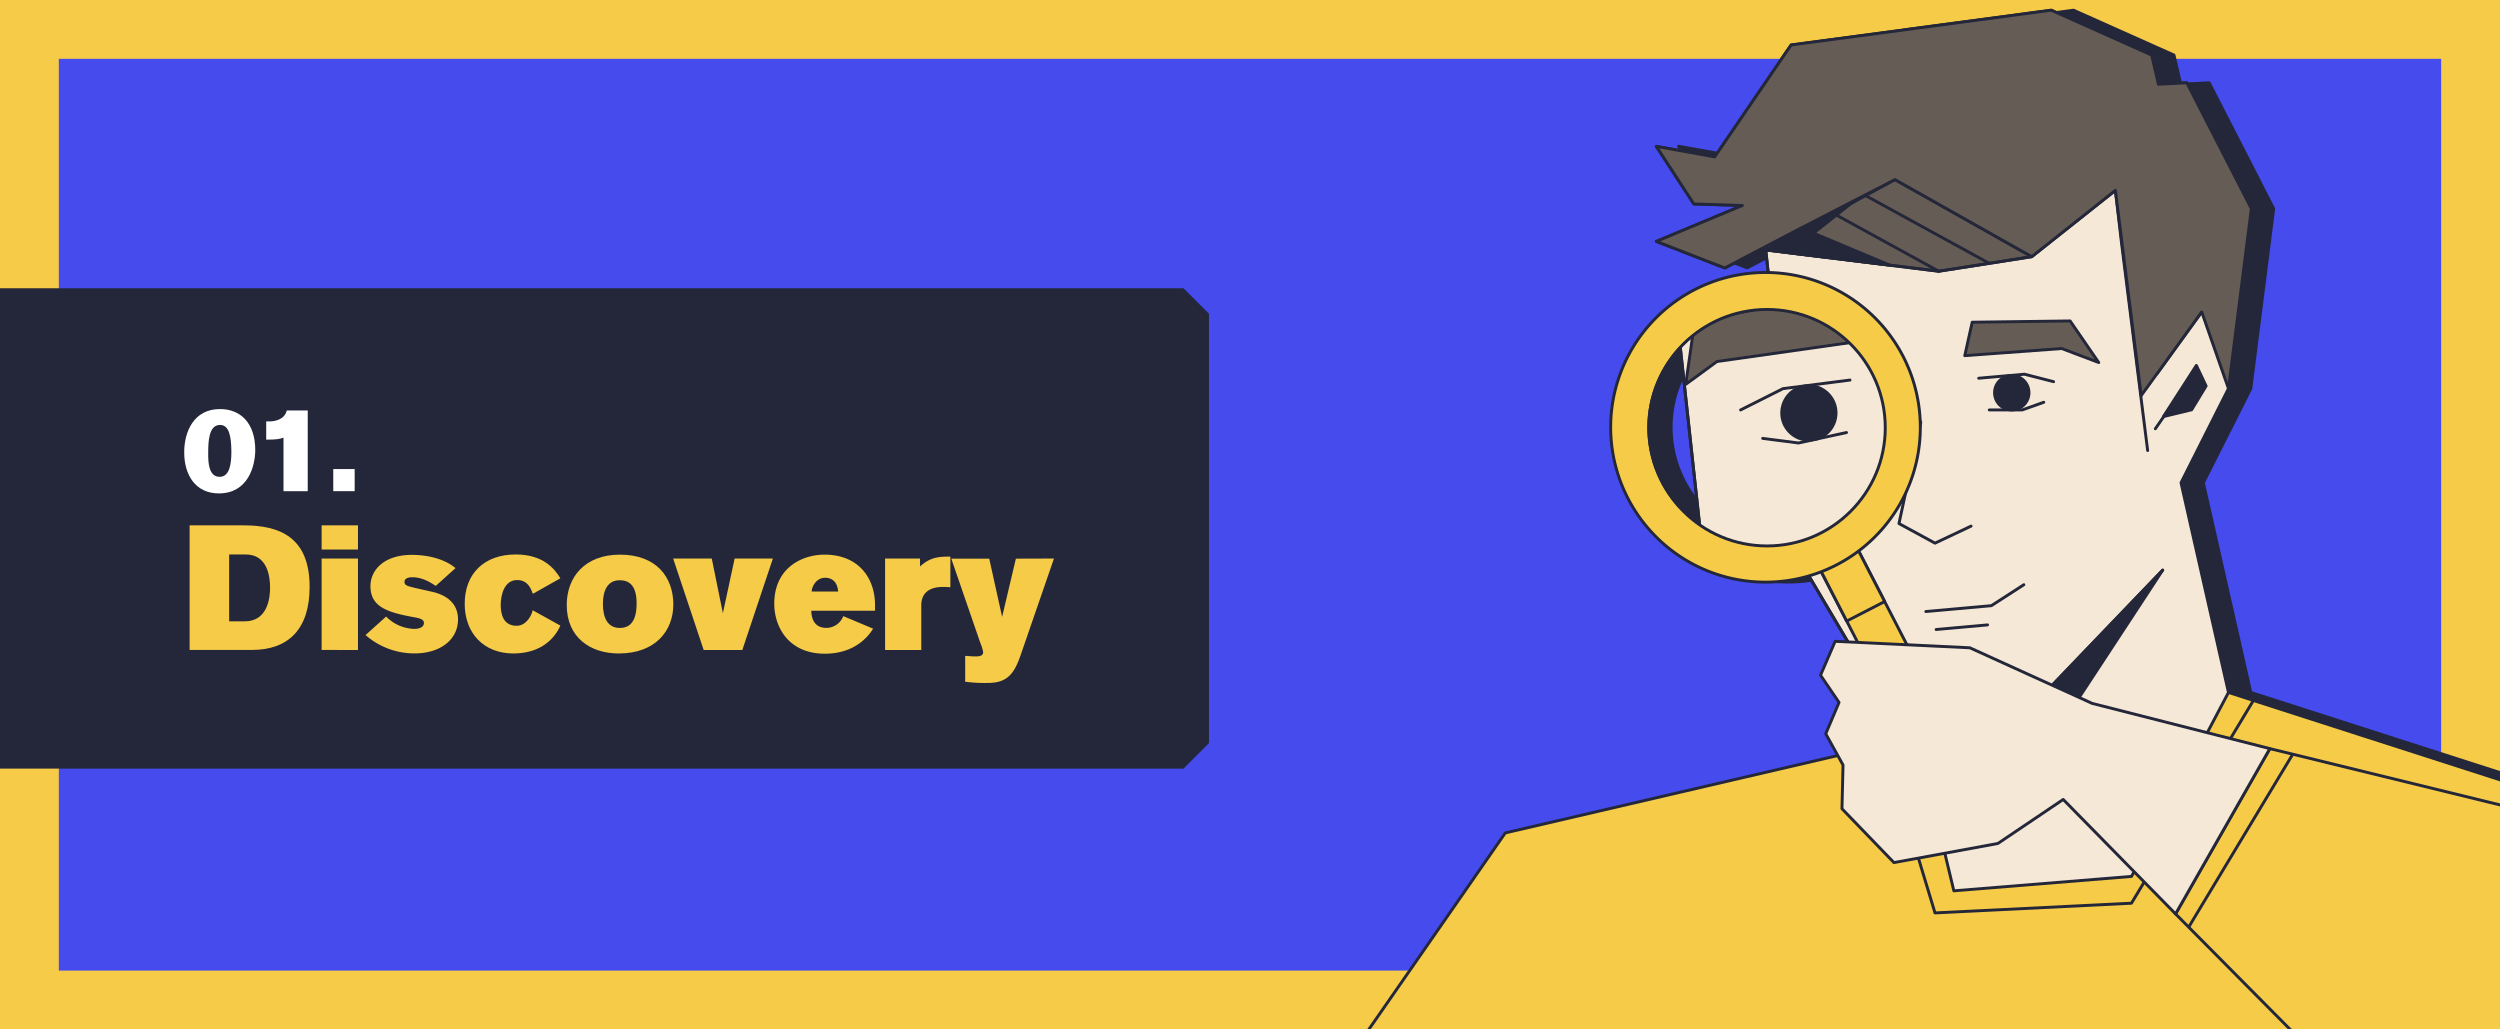 <svg xmlns="http://www.w3.org/2000/svg" xmlns:xlink="http://www.w3.org/1999/xlink" viewBox="0 0 850 350"><defs><style>.a,.j{fill:none;}.b{fill:#454bec;}.c,.g{fill:#f6cb48;}.d,.f{fill:#232739;}.e{fill:#fff;}.f,.g,.h,.i,.j{stroke:#232739;stroke-linecap:round;stroke-linejoin:round;}.h{fill:#f6e8d6;}.i{fill:#665c56;}.k{clip-path:url(#a);}</style><clipPath id="a"><circle class="a" cx="600.79" cy="145.42" r="40.2"/></clipPath></defs><rect class="b" width="850" height="350"/><rect class="b" x="10" y="10" width="830" height="330"/><path class="c" d="M830,20V330H20V20H830M850,0H0V350H850V0Z"/><polygon class="d" points="-6.85 98 -15.53 106.67 -15.53 252.66 -6.85 261.33 402.38 261.33 411.05 252.66 411.05 106.67 402.38 98 -6.85 98"/><path class="e" d="M74.39,167.76c-7.84,0-11.76-6.16-11.76-14,0-6.88,3.2-14.68,12.16-14.68,6.84,0,12,4.56,12,14C86.75,158.48,84.35,167.76,74.39,167.76Zm.4-23.28c-3.88,0-4,5.84-4,9.76,0,2.76.08,7.88,3.88,7.88,3.36,0,4-4.28,4-8.48C78.63,148.2,77.87,144.48,74.79,144.48Z"/><path class="e" d="M96.39,167V148.8c-1.32.48-2.44.68-5.88.68v-6.2h1c2.16,0,5.24-.68,6-3.72h7.12V167Z"/><path class="e" d="M113.31,167v-7.52h7.28V167Z"/><path class="c" d="M64.47,178.62H82.89c12.18,0,22.38,4,22.38,20.94,0,14.1-7,21.42-19.62,21.42H64.47Zm18.72,32.64c7.74,0,8.64-7.8,8.64-11.46,0-4-1-11.28-8.28-11.28H77.91v22.74Z"/><path class="c" d="M109.35,186.84v-8.22h12.36v8.22Zm0,34.14V189.9h12.36V221Z"/><path class="c" d="M148.17,199.2c-1.2-.72-4.2-2.94-8-2.94-1.26,0-2.64.36-2.64,1.56s.72,1.44,5,2.4l4.44,1c5.58,1.26,8.76,4.5,8.76,9.36,0,7-6.18,11.58-14.76,11.58a25.17,25.17,0,0,1-16.68-6.24l7-6.3a13.84,13.84,0,0,0,9.6,4.2c1.62,0,3.24-.54,3.24-2,0-1-.78-1.5-3.12-1.92-9.42-1.68-15.06-3.6-15.06-10.62,0-5.16,4.26-10.62,14.1-10.62,5,0,10.92,1.2,14.82,4.5Z"/><path class="c" d="M190.53,212.7c-1.68,3.84-6.12,9.48-16,9.48S158,215.46,158,205.26s6.6-16.74,17.34-16.74c9.48,0,13.32,5,15.18,8.1l-9.36,5.28c-.66-1.86-1.74-4.68-5.34-4.68-4.5,0-5.58,5.34-5.58,8.46,0,3.36,1,7.08,5.4,7.08,3.48,0,5.22-3.84,5.46-5.28Z"/><path class="c" d="M210.39,222.18c-9.66,0-17.7-5.4-17.7-16.5,0-9.36,6.06-17.1,18.12-17.1,12.48,0,18.12,7.8,18.12,16.92C228.93,214.44,222.87,222.18,210.39,222.18Zm.3-24.9c-4.08,0-5.7,3.48-5.7,8s1.44,8.22,5.76,8.22c3,0,5.7-1.68,5.7-8.34C216.45,199.14,214,197.28,210.69,197.28Z"/><path class="c" d="M252.39,221H239.25L228.87,189.9H242l3.78,18.6,4-18.6h13Z"/><path class="c" d="M275.85,207.66c0,1.38.3,5.82,5.1,5.82a6.16,6.16,0,0,0,5.76-4l10.14,4.26c-2.22,3.66-7.2,8.52-16.38,8.52-12.48,0-17.22-9.24-17.22-17,0-12.12,9.36-16.68,17.1-16.68,11.46,0,17.16,7.86,17.16,17.16v1.92Zm9.12-6.54c-.24-3.18-2-4.68-4.38-4.68-3.3,0-4.62,3.36-4.62,4.68Z"/><path class="c" d="M323.13,199.68a19.44,19.44,0,0,0-2.64-.12c-2.46,0-7.26.66-7.26,6.3V221h-12.3V189.9h11.88v2.7c3.48-3.18,6.42-3.36,10.32-3.36Z"/><path class="c" d="M358.35,189.9,347,222.78c-2.16,6.24-4.5,9.42-11.1,9.42a50.08,50.08,0,0,1-7.74-.42V223c1.2.06,2.34.18,3.54.18,1.74,0,2.58-.36,2.58-1.5a17.54,17.54,0,0,0-1-3.18l-9.84-28.56h12.9l4.38,19.8,4.68-19.8Z"/><path class="f" d="M765.27,235.43l-16.14-71.29,16.14-32,7.78-61.17L751.11,28.15l-9.66.49-2.3-9.91L705,3.47,616.57,15.29l-26,38-19.84-3.56L583.5,69.34l16.5.52L570.75,82.08l23.27,9,13.8-7.25,1,8.79A52.64,52.64,0,1,0,622.6,195.82l26.69,45.1,1.53.05,5.35,10.39L519.39,283.19l-49.64,71.48-10.92,16.38L855,385.35l9.51-118Zm-192.69-72a39.69,39.69,0,0,1,37.62-57.78l8.47,77.8A39.69,39.69,0,0,1,572.58,163.46Z"/><polyline class="g" points="757.68 235.43 856.92 267.37 847.41 385.35 451.24 371.05 462.16 354.67 511.8 283.19 652.05 250.55"/><polygon class="h" points="649.51 241.15 664.31 302.88 724.73 297.98 757.68 235.43 741.54 164.14 757.68 132.11 765.46 70.94 743.52 28.15 733.86 28.64 731.56 18.73 697.42 3.47 608.98 15.29 583 53.33 563.16 49.77 575.91 69.34 592.41 69.86 563.16 82.08 586.43 91.11 600.23 83.86 611.84 190.46 641.7 240.92 649.51 241.15"/><line class="h" x1="733.32" y1="127.14" x2="763.64" y2="85.25"/><polygon class="i" points="690.8 87.27 659.18 92.22 600.35 84.98 644.29 61.06 690.8 87.27"/><polyline class="j" points="730.2 153.17 721.3 82.49 719.23 64.72 690.8 87.27 659.18 92.22 600.35 84.98 611.84 190.46 641.7 240.92 688.83 242.29 735.32 193.84"/><line class="j" x1="676.33" y1="89.53" x2="634.02" y2="66.35"/><line class="j" x1="659.18" y1="92.22" x2="622.69" y2="72.2"/><polyline class="f" points="630.89 67.97 616.6 79.27 642.58 90.17 600.35 84.98 608.98 79.27 611.84 77.8"/><line class="j" x1="733.86" y1="28.64" x2="728.01" y2="42.89"/><polygon class="i" points="690.8 87.27 644.29 61.06 608.98 79.27 586.43 91.11 563.16 82.08 592.41 69.86 575.91 69.34 563.16 49.77 583 53.33 608.98 15.29 697.42 3.47 731.56 18.73 733.86 28.64 743.52 28.15 765.46 70.94 757.68 132.11 748.58 106.05 728.01 134.49 719.23 64.72 690.8 87.27"/><polyline class="j" points="698.22 129.77 688.32 127.23 672.76 128.6"/><polyline class="j" points="694.88 136.77 687.56 139.38 676.36 139.38"/><circle class="f" cx="684" cy="133.53" r="5.85"/><polygon class="i" points="713.57 123.26 703.84 109.12 670.55 109.55 668.02 120.93 700.98 118.5 713.57 123.26"/><polyline class="j" points="617.61 137.68 626.74 133.08 641.16 131.24"/><polyline class="j" points="622.36 143.8 630.07 144.79 640.41 142.54"/><circle class="f" cx="632.31" cy="138.32" r="5.85"/><polygon class="i" points="605.79 132.17 607.72 118.69 640.34 112.02 645.58 122.56 612.51 127.25 605.79 132.17"/><polyline class="j" points="670.16 178.88 657.9 184.67 645.65 178 653.06 143.67 649.1 134.1"/><polyline class="j" points="654.79 207.92 677.07 205.93 688.1 198.81"/><line class="j" x1="658.29" y1="214.03" x2="675.77" y2="212.47"/><polygon class="f" points="735.32 193.84 696.74 252.65 652.05 250.55 649.51 241.15 688.83 242.29 735.32 193.84"/><polygon class="f" points="735.57 141.64 746.76 124.25 750.08 131.24 745.17 139.32 735.57 141.64"/><line class="f" x1="746.01" y1="126.71" x2="732.81" y2="145.78"/><rect class="g" x="636.91" y="181.3" width="14.51" height="91.29" transform="translate(-32.42 320.13) rotate(-27.25)"/><rect class="g" x="621.55" y="185.02" width="14.51" height="24.17" transform="translate(-20.47 309.78) rotate(-27.25)"/><path class="g" d="M576.17,98.49a52.64,52.64,0,1,0,70.9,22.7A52.64,52.64,0,0,0,576.17,98.49Zm42.27,82.08a39.68,39.68,0,1,1,17.11-53.45A39.69,39.69,0,0,1,618.44,180.57Z"/><polyline class="j" points="766.67 237.3 724.7 307.09 657.9 310.39 649.51 282.7"/><g class="k"><polygon class="h" points="642.18 302.79 665.55 400.27 760.97 392.54 813.01 293.76 787.53 181.17 813.01 130.6 825.29 34 790.65 -33.59 775.39 -32.8 771.76 -48.46 717.85 -72.57 578.17 -53.9 537.15 6.18 505.81 0.55 525.95 31.46 552.01 32.29 505.81 51.58 542.56 65.85 564.36 54.4 582.69 222.74 629.85 302.43 642.18 302.79"/><line class="h" x1="774.55" y1="122.74" x2="822.42" y2="56.58"/><polygon class="i" points="707.38 59.78 657.46 67.59 564.55 56.16 633.94 18.38 707.38 59.78"/><polyline class="j" points="769.61 163.85 755.56 52.23 752.28 24.16 707.38 59.78 657.46 67.59 564.55 56.16 582.69 222.74 629.85 302.43 704.28 304.59 777.69 228.07"/><line class="j" x1="684.54" y1="63.35" x2="617.72" y2="26.75"/><line class="j" x1="657.46" y1="67.59" x2="599.83" y2="35.98"/><polyline class="f" points="612.78 29.3 590.21 47.14 631.24 64.37 564.55 56.16 578.17 47.14 582.69 44.82"/><polygon class="i" points="707.38 59.78 633.94 18.38 578.17 47.14 542.56 65.85 505.81 51.58 552.01 32.29 525.95 31.46 505.81 0.55 537.15 6.18 578.17 -53.9 717.85 -72.57 771.76 -48.46 775.39 -32.8 790.65 -33.59 825.29 34 813.01 130.6 798.64 89.44 766.15 134.34 752.28 24.16 707.38 59.78"/><polyline class="j" points="719.1 126.9 703.47 122.89 678.89 125.04"/><polyline class="j" points="713.83 137.95 702.27 142.07 684.58 142.07"/><circle class="f" cx="696.64" cy="132.84" r="9.23"/><polygon class="i" points="743.35 116.62 727.98 94.28 675.41 94.96 671.42 112.94 723.46 109.1 743.35 116.62"/><polyline class="j" points="591.81 139.38 606.22 132.13 629 129.22"/><polyline class="j" points="599.31 149.05 611.49 150.62 627.81 147.06"/><circle class="f" cx="615.02" cy="140.4" r="9.23"/><polygon class="i" points="573.14 130.69 576.19 109.4 627.7 98.87 635.97 115.5 583.76 122.92 573.14 130.69"/><polyline class="j" points="674.79 204.46 655.44 213.6 636.09 203.06 647.78 148.84 641.54 133.74"/><polyline class="j" points="650.52 250.31 685.7 247.16 703.13 235.93"/><line class="j" x1="656.06" y1="259.97" x2="683.65" y2="257.5"/><polygon class="f" points="777.69 228.07 716.77 320.96 646.19 317.64 642.18 302.79 704.28 304.59 777.69 228.07"/><polygon class="f" points="778.09 145.64 795.77 118.18 801.01 129.22 793.25 141.99 778.09 145.64"/><line class="f" x1="794.59" y1="122.06" x2="773.74" y2="152.18"/></g><circle class="j" cx="600.79" cy="145.42" r="40.2"/><polygon class="g" points="771.75 254.53 907.14 287.65 923.52 372.04 810.34 381.96 739.69 310.73 771.75 254.53"/><polygon class="h" points="711.32 239.15 669.75 220.25 623.95 218.05 618.98 229.57 625.27 238.83 620.75 249.48 626.63 260.11 626.27 274.97 643.94 293.28 679.29 286.78 701.49 271.82 739.69 310.73 771.75 254.53 711.32 239.15"/><line class="g" x1="744.29" y1="314.99" x2="779.44" y2="256.59"/></svg>